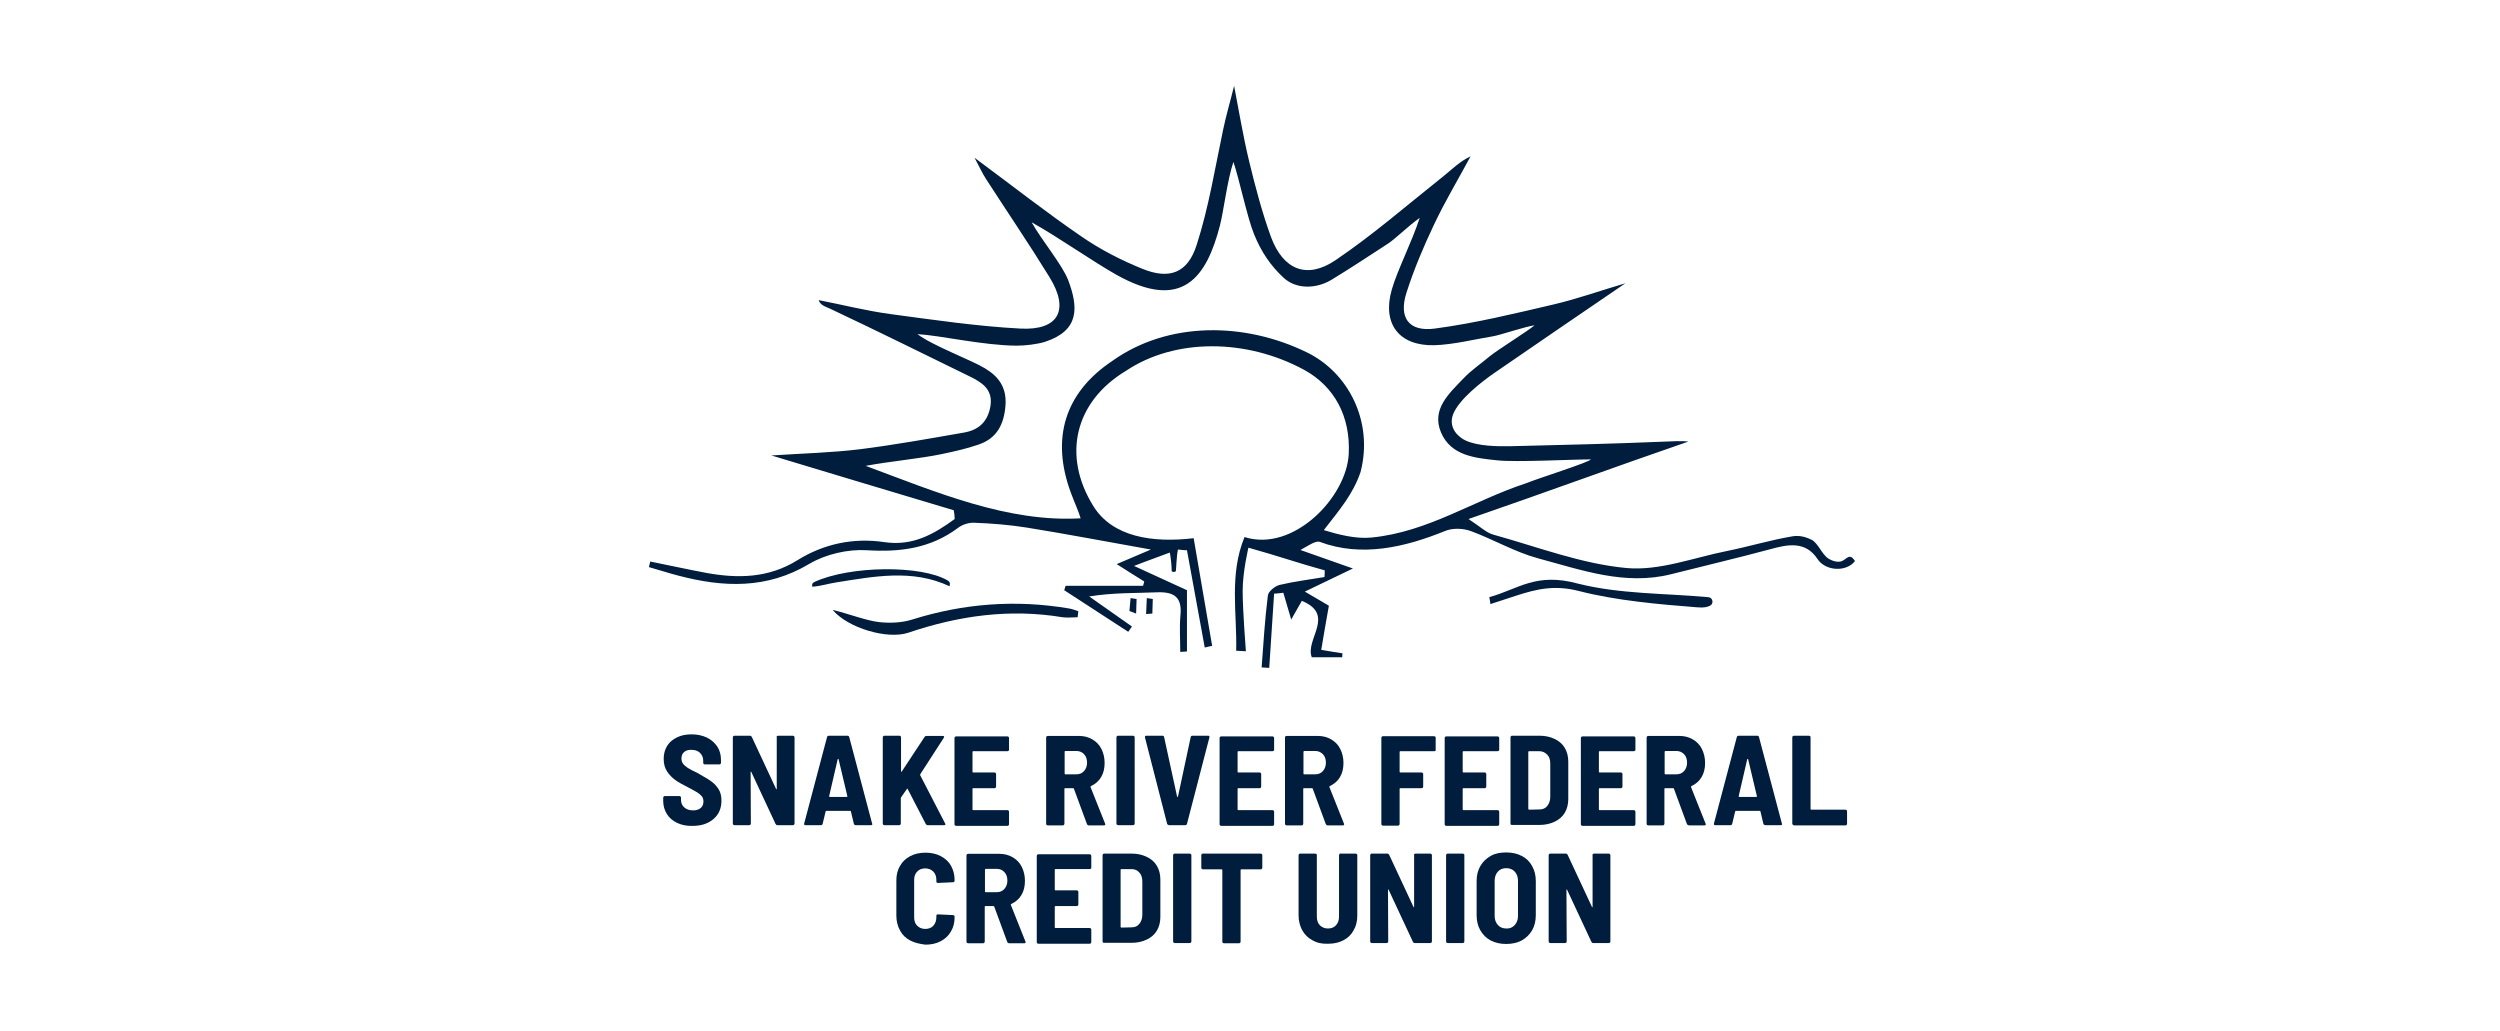 <svg width="131" height="54" viewBox="0 0 131 54" fill="none" xmlns="http://www.w3.org/2000/svg">
<path d="M59.242 31.34L59.182 32.018L59.533 32.151L59.557 31.388L59.242 31.34Z" fill="#001D3D"/>
<path d="M60.093 31.34L60.056 32.175L60.383 32.151L60.407 31.388L60.093 31.34Z" fill="#001D3D"/>
<path d="M49.976 26.737C46.863 25.804 43.739 24.872 40.42 23.866C42.079 23.757 43.581 23.721 45.071 23.539C46.888 23.309 48.704 22.982 50.509 22.667C51.284 22.534 51.769 22.098 51.902 21.262C52.035 20.378 51.417 20.027 50.836 19.736C48.305 18.501 46.04 17.375 43.496 16.175C43.375 16.115 42.963 16.006 42.903 15.727C44.15 15.97 45.386 16.285 46.633 16.454C48.898 16.757 51.175 17.096 53.464 17.217C55.475 17.326 56.056 16.236 54.99 14.516C53.924 12.784 52.786 11.113 51.684 9.405C51.49 9.114 51.345 8.787 51.066 8.267C53.077 9.756 54.833 11.137 56.674 12.397C57.655 13.075 58.745 13.632 59.847 14.08C61.264 14.662 62.233 14.322 62.705 12.833C63.335 10.883 63.662 8.836 64.086 6.825C64.243 6.062 64.461 5.336 64.667 4.5C64.922 5.82 65.139 7.14 65.454 8.448C65.781 9.793 66.133 11.137 66.605 12.433C67.247 14.141 68.482 14.649 69.984 13.632C71.97 12.288 73.787 10.701 75.664 9.211C76.1 8.86 76.488 8.46 77.057 8.194C76.415 9.393 75.713 10.556 75.132 11.791C74.587 12.942 74.09 14.117 73.702 15.328C73.278 16.636 73.811 17.399 75.18 17.217C77.287 16.938 79.371 16.43 81.442 15.945C82.629 15.667 83.779 15.255 85.172 14.843C82.737 16.503 80.521 18.016 78.305 19.542C77.675 19.979 76.439 20.923 76.137 21.723C75.87 22.461 76.476 22.934 76.791 23.079C77.433 23.382 78.474 23.394 79.128 23.382C82.023 23.309 84.348 23.261 87.243 23.14C87.509 23.128 88.163 23.091 88.466 23.14C84.736 24.423 81.018 25.792 76.948 27.197C77.602 27.621 77.869 27.911 78.268 28.02C80.582 28.662 82.871 29.547 85.232 29.765C86.952 29.922 88.745 29.22 90.513 28.868C91.652 28.638 92.766 28.299 93.916 28.105C94.268 28.045 94.582 28.117 94.934 28.287C95.273 28.469 95.467 29.05 95.806 29.268C95.903 29.328 96.169 29.474 96.436 29.425C96.738 29.377 96.896 28.905 97.199 29.401C96.738 29.995 95.648 29.922 95.237 29.292C94.607 28.335 93.674 28.529 92.79 28.771C90.985 29.256 89.375 29.631 87.558 30.091C85.136 30.697 82.859 29.861 80.594 29.256C79.383 28.929 78.256 28.263 77.069 27.827C76.67 27.681 76.113 27.657 75.713 27.827C73.654 28.662 71.365 29.22 69.161 28.396C68.942 28.311 68.543 28.602 68.143 28.82C68.967 29.11 69.79 29.401 70.892 29.789C69.924 30.249 69.209 30.6 68.373 31L69.633 31.739C69.5 32.49 69.367 33.24 69.233 34.052C69.657 34.125 70.008 34.185 70.347 34.234C70.335 34.355 70.335 34.306 70.335 34.44H68.737C68.373 33.495 70.008 32.223 68.216 31.484C68.01 31.848 67.84 32.138 67.659 32.465C67.501 31.945 67.38 31.509 67.247 31.061C66.968 31.097 67.041 31.085 66.763 31.109C66.678 32.405 66.593 33.701 66.508 34.997C66.375 34.984 66.242 34.984 66.109 34.972C66.205 33.713 66.278 32.453 66.436 31.206C66.46 30.988 66.811 30.709 67.053 30.649C67.828 30.467 68.615 30.37 69.403 30.237C69.415 30.043 69.415 30.079 69.415 29.886C68.119 29.534 66.944 29.123 65.418 28.699C65.418 28.699 65.115 29.946 65.115 30.964C65.115 31.981 65.285 34.125 65.285 34.125C65.115 34.112 64.946 34.112 64.776 34.1C64.825 32.126 64.401 30.116 65.212 28.142C67.768 28.953 70.566 26.058 70.674 23.781C70.771 21.819 69.924 20.245 68.325 19.373C65.297 17.738 61.567 17.714 58.999 19.433C56.322 21.044 55.644 23.866 57.291 26.519C58.297 28.142 60.392 28.456 62.548 28.202C62.875 30.079 63.19 31.957 63.517 33.846C63.383 33.87 63.25 33.895 63.129 33.931C62.814 32.235 62.511 30.527 62.197 28.832C61.99 28.832 61.93 28.808 61.724 28.796C61.651 29.123 61.627 29.91 61.615 29.922C61.567 30.007 61.397 29.958 61.397 29.934C61.397 29.631 61.349 29.232 61.3 28.953C60.828 29.135 60.162 29.365 59.423 29.655C60.452 30.128 61.276 30.503 62.197 30.927V34.137C62.075 34.149 61.966 34.149 61.845 34.161C61.845 33.519 61.797 32.865 61.857 32.223C61.942 31.327 61.555 31.012 60.682 31.036C59.52 31.085 58.357 31.048 57.073 31.254C57.824 31.775 58.563 32.308 59.314 32.829L59.12 33.107C58.006 32.381 56.88 31.654 55.765 30.927C55.802 30.806 55.802 30.818 55.838 30.697H59.895C59.932 30.576 59.932 30.588 59.956 30.467C59.508 30.188 59.06 29.91 58.515 29.559C59.12 29.304 59.605 29.098 60.307 28.796C57.994 28.384 55.898 27.984 53.803 27.645C52.895 27.5 51.962 27.427 51.042 27.391C50.763 27.379 50.424 27.488 50.206 27.657C48.765 28.735 47.178 28.941 45.422 28.832C44.429 28.771 43.266 29.038 42.406 29.547C40.178 30.879 37.901 30.782 35.551 30.164C35.031 30.031 34.522 29.861 34.001 29.716L34.074 29.425C35.055 29.619 36.024 29.837 37.005 30.019C38.664 30.322 40.275 30.297 41.789 29.353C43.169 28.493 44.732 28.166 46.343 28.408C47.82 28.626 48.934 27.996 50.025 27.197C50.012 26.955 50.012 26.93 49.976 26.737ZM56.625 27.16C56.553 26.882 56.262 26.228 56.117 25.828C55.063 22.994 55.777 20.584 58.285 18.913C61.203 16.829 65.212 16.866 68.482 18.465C70.65 19.518 71.983 22.086 71.292 24.738C70.892 25.901 70.214 26.688 69.367 27.778C70.154 28.02 71.062 28.25 71.874 28.166C74.841 27.875 77.227 26.216 79.976 25.32C80.485 25.102 83.367 24.193 83.355 24.072C82.362 24.072 79.431 24.23 78.45 24.121C77.312 24 76.028 23.89 75.507 22.655C74.998 21.444 75.931 20.62 76.682 19.833C77.094 19.397 77.602 19.058 78.062 18.67C78.474 18.331 80 17.387 80.412 17.047C79.976 17.096 78.571 17.568 78.256 17.617C77.227 17.786 76.197 18.053 75.168 18.089C73.303 18.137 72.418 16.963 72.927 15.182C73.218 14.165 73.969 12.712 74.393 11.416C73.811 11.827 73.085 12.542 72.721 12.772C71.752 13.402 70.784 14.044 69.79 14.649C68.979 15.146 67.925 15.17 67.259 14.553C66.581 13.923 66.084 13.196 65.709 12.263C65.358 11.403 64.934 9.369 64.631 8.485C64.328 9.357 64.11 11.101 63.928 11.803C63.226 14.528 61.966 16.333 58.515 14.407C57.267 13.705 55.462 12.433 54.057 11.646C54.566 12.566 55.656 13.862 55.971 14.674C56.516 16.115 56.565 17.314 54.772 17.907C54.36 18.041 53.706 18.113 53.27 18.113C51.502 18.101 49.31 17.58 48.075 17.508C48.837 18.101 50.921 18.876 51.611 19.3C52.338 19.736 52.749 20.305 52.689 21.226C52.616 22.231 52.241 22.97 51.272 23.297C50.642 23.515 49.988 23.66 49.346 23.794C48.268 24.024 46.573 24.181 45.361 24.411C49.104 25.804 52.798 27.379 56.625 27.16Z" fill="#001D3D"/>
<path d="M56.468 32.344C56.201 32.344 55.935 32.381 55.68 32.344C52.907 31.884 50.23 32.26 47.59 33.156C46.5 33.519 44.429 32.913 43.629 31.957C44.477 32.163 45.398 32.526 46.076 32.599C46.645 32.659 47.263 32.635 47.796 32.465C50.497 31.617 53.234 31.412 56.019 31.884C56.189 31.908 56.346 31.981 56.504 32.029C56.492 32.114 56.48 32.235 56.468 32.344Z" fill="#001D3D"/>
<path d="M49.758 30.721C47.808 29.8 45.773 30.212 43.835 30.515C43.375 30.588 43.024 30.709 42.563 30.745C42.563 30.672 42.515 30.576 42.685 30.491C44.562 29.631 48.292 29.607 49.661 30.418C49.818 30.527 49.77 30.6 49.758 30.721Z" fill="#001D3D"/>
<path d="M35.479 43.118C35.249 43.009 35.067 42.852 34.946 42.658C34.825 42.464 34.752 42.234 34.752 41.968V41.798C34.752 41.774 34.765 41.762 34.777 41.737C34.789 41.725 34.813 41.713 34.837 41.713H35.6C35.624 41.713 35.637 41.725 35.661 41.737C35.673 41.75 35.685 41.774 35.685 41.798V41.919C35.685 42.077 35.746 42.21 35.855 42.307C35.976 42.416 36.121 42.464 36.327 42.464C36.496 42.464 36.63 42.416 36.727 42.331C36.824 42.246 36.86 42.125 36.86 41.992C36.86 41.895 36.836 41.798 36.775 41.725C36.715 41.653 36.63 41.58 36.533 41.52C36.424 41.459 36.266 41.362 36.048 41.253C35.782 41.12 35.564 40.999 35.394 40.878C35.225 40.757 35.079 40.611 34.958 40.429C34.837 40.248 34.777 40.03 34.777 39.763C34.777 39.509 34.837 39.279 34.958 39.085C35.079 38.891 35.249 38.746 35.479 38.637C35.697 38.528 35.952 38.48 36.242 38.48C36.545 38.48 36.811 38.54 37.041 38.649C37.272 38.758 37.453 38.928 37.587 39.121C37.72 39.327 37.78 39.557 37.78 39.836V39.969C37.78 39.993 37.768 40.006 37.756 40.03C37.744 40.042 37.72 40.054 37.696 40.054H36.932C36.908 40.054 36.896 40.042 36.872 40.03C36.86 40.018 36.848 39.993 36.848 39.969V39.848C36.848 39.691 36.787 39.557 36.678 39.448C36.569 39.339 36.412 39.291 36.218 39.291C36.06 39.291 35.927 39.327 35.843 39.412C35.746 39.497 35.709 39.606 35.709 39.751C35.709 39.848 35.733 39.945 35.794 40.018C35.843 40.09 35.927 40.163 36.036 40.236C36.145 40.308 36.315 40.393 36.545 40.502L36.69 40.587C36.945 40.732 37.151 40.853 37.296 40.962C37.441 41.071 37.562 41.205 37.659 41.362C37.756 41.52 37.804 41.713 37.804 41.943C37.804 42.355 37.671 42.67 37.393 42.912C37.114 43.154 36.751 43.276 36.303 43.276C35.976 43.288 35.709 43.227 35.479 43.118Z" fill="#001D3D"/>
<path d="M40.713 38.576C40.725 38.564 40.749 38.552 40.774 38.552H41.549C41.573 38.552 41.585 38.564 41.609 38.576C41.621 38.588 41.634 38.612 41.634 38.636V43.154C41.634 43.178 41.621 43.19 41.609 43.215C41.597 43.227 41.573 43.239 41.549 43.239H40.737C40.689 43.239 40.665 43.215 40.641 43.178L39.369 40.453C39.357 40.441 39.357 40.429 39.345 40.429C39.333 40.429 39.333 40.441 39.333 40.453L39.345 43.154C39.345 43.178 39.333 43.19 39.32 43.215C39.308 43.227 39.284 43.239 39.26 43.239H38.485C38.461 43.239 38.448 43.227 38.424 43.215C38.412 43.203 38.4 43.178 38.4 43.154V38.636C38.4 38.612 38.412 38.6 38.424 38.576C38.436 38.564 38.461 38.552 38.485 38.552H39.296C39.345 38.552 39.369 38.576 39.393 38.612L40.665 41.337C40.677 41.349 40.677 41.362 40.689 41.362C40.701 41.362 40.701 41.349 40.701 41.337V38.636C40.689 38.612 40.689 38.588 40.713 38.576Z" fill="#001D3D"/>
<path d="M44.742 43.166L44.585 42.512C44.585 42.5 44.573 42.488 44.548 42.488H43.301C43.289 42.488 43.277 42.5 43.265 42.512L43.107 43.166C43.095 43.215 43.059 43.239 43.022 43.239H42.211C42.15 43.239 42.126 43.215 42.138 43.154L43.337 38.624C43.349 38.576 43.386 38.552 43.434 38.552H44.403C44.452 38.552 44.488 38.576 44.5 38.624L45.699 43.154L45.711 43.178C45.711 43.215 45.687 43.239 45.639 43.239H44.827C44.791 43.227 44.754 43.215 44.742 43.166ZM43.459 41.749C43.471 41.761 43.471 41.761 43.483 41.761H44.367C44.379 41.761 44.379 41.761 44.391 41.749C44.403 41.737 44.403 41.737 44.403 41.725L43.943 39.787C43.943 39.775 43.931 39.763 43.919 39.763C43.907 39.763 43.907 39.775 43.894 39.787L43.446 41.725C43.446 41.725 43.446 41.737 43.459 41.749Z" fill="#001D3D"/>
<path d="M46.282 43.215C46.269 43.203 46.257 43.178 46.257 43.154V38.636C46.257 38.612 46.269 38.6 46.282 38.576C46.294 38.564 46.318 38.552 46.342 38.552H47.129C47.154 38.552 47.166 38.564 47.19 38.576C47.202 38.588 47.214 38.612 47.214 38.636V40.417C47.214 40.429 47.214 40.441 47.226 40.441C47.238 40.441 47.251 40.441 47.251 40.429L48.45 38.612C48.474 38.576 48.498 38.564 48.546 38.564H49.406C49.443 38.564 49.455 38.576 49.467 38.588C49.479 38.6 49.479 38.624 49.455 38.661L48.219 40.574C48.219 40.587 48.219 40.599 48.219 40.623L49.527 43.154C49.539 43.166 49.539 43.19 49.539 43.19C49.539 43.227 49.515 43.239 49.467 43.239H48.607C48.571 43.239 48.534 43.215 48.51 43.178L47.565 41.349C47.565 41.337 47.553 41.325 47.541 41.325C47.529 41.325 47.529 41.337 47.517 41.349L47.214 41.785C47.202 41.798 47.202 41.822 47.202 41.822V43.154C47.202 43.178 47.19 43.19 47.178 43.215C47.166 43.227 47.142 43.239 47.117 43.239H46.33C46.306 43.227 46.294 43.227 46.282 43.215Z" fill="#001D3D"/>
<path d="M52.849 39.339C52.837 39.351 52.812 39.363 52.788 39.363H50.996C50.971 39.363 50.959 39.375 50.959 39.399V40.441C50.959 40.465 50.971 40.477 50.996 40.477H52.11C52.134 40.477 52.146 40.489 52.17 40.502C52.183 40.514 52.195 40.538 52.195 40.562V41.216C52.195 41.24 52.183 41.252 52.17 41.277C52.158 41.289 52.134 41.301 52.11 41.301H50.996C50.971 41.301 50.959 41.313 50.959 41.337V42.415C50.959 42.439 50.971 42.451 50.996 42.451H52.788C52.812 42.451 52.825 42.464 52.849 42.476C52.861 42.488 52.873 42.512 52.873 42.536V43.19C52.873 43.214 52.861 43.227 52.849 43.251C52.837 43.263 52.812 43.275 52.788 43.275H50.099C50.075 43.275 50.063 43.263 50.039 43.251C50.027 43.239 50.015 43.214 50.015 43.19V38.673C50.015 38.648 50.027 38.636 50.039 38.612C50.051 38.6 50.075 38.588 50.099 38.588H52.788C52.812 38.588 52.825 38.6 52.849 38.612C52.861 38.624 52.873 38.648 52.873 38.673V39.327C52.873 39.302 52.861 39.327 52.849 39.339Z" fill="#001D3D"/>
<path d="M56.95 43.166L56.271 41.325C56.259 41.313 56.247 41.301 56.235 41.301H55.811C55.787 41.301 55.775 41.313 55.775 41.337V43.166C55.775 43.19 55.763 43.202 55.75 43.226C55.738 43.239 55.714 43.251 55.69 43.251H54.903C54.878 43.251 54.866 43.239 54.842 43.226C54.83 43.214 54.818 43.19 54.818 43.166V38.648C54.818 38.624 54.83 38.612 54.842 38.588C54.854 38.576 54.878 38.563 54.903 38.563H56.538C56.804 38.563 57.034 38.624 57.24 38.745C57.446 38.866 57.604 39.024 57.713 39.242C57.822 39.46 57.882 39.702 57.882 39.98C57.882 40.271 57.822 40.514 57.7 40.719C57.579 40.925 57.398 41.083 57.167 41.192C57.143 41.204 57.143 41.216 57.143 41.24L57.906 43.154C57.906 43.166 57.918 43.178 57.918 43.19C57.918 43.226 57.894 43.251 57.846 43.251H57.034C56.986 43.226 56.962 43.214 56.95 43.166ZM55.787 39.399V40.538C55.787 40.562 55.799 40.574 55.823 40.574H56.404C56.574 40.574 56.707 40.514 56.804 40.404C56.901 40.295 56.962 40.15 56.962 39.968C56.962 39.787 56.913 39.629 56.804 39.52C56.707 39.411 56.562 39.351 56.404 39.351H55.823C55.787 39.363 55.787 39.375 55.787 39.399Z" fill="#001D3D"/>
<path d="M58.525 43.215C58.513 43.203 58.501 43.178 58.501 43.154V38.636C58.501 38.612 58.513 38.6 58.525 38.576C58.537 38.564 58.561 38.552 58.585 38.552H59.373C59.397 38.552 59.409 38.564 59.433 38.576C59.445 38.588 59.457 38.612 59.457 38.636V43.154C59.457 43.178 59.445 43.19 59.433 43.215C59.421 43.227 59.397 43.239 59.373 43.239H58.585C58.561 43.227 58.537 43.227 58.525 43.215Z" fill="#001D3D"/>
<path d="M61.157 43.166L59.995 38.636V38.612C59.995 38.576 60.019 38.552 60.067 38.552H60.915C60.964 38.552 60.988 38.576 61 38.624L61.678 41.737C61.678 41.749 61.69 41.761 61.702 41.761C61.715 41.761 61.715 41.749 61.727 41.737L62.393 38.624C62.405 38.576 62.429 38.552 62.477 38.552H63.301C63.362 38.552 63.386 38.576 63.374 38.636L62.199 43.166C62.187 43.215 62.15 43.239 62.102 43.239H61.254C61.206 43.227 61.181 43.215 61.157 43.166Z" fill="#001D3D"/>
<path d="M66.74 39.339C66.728 39.351 66.704 39.363 66.679 39.363H64.887C64.863 39.363 64.85 39.375 64.85 39.399V40.441C64.85 40.465 64.863 40.477 64.887 40.477H66.001C66.025 40.477 66.037 40.489 66.062 40.502C66.074 40.514 66.086 40.538 66.086 40.562V41.216C66.086 41.24 66.074 41.252 66.062 41.277C66.049 41.301 66.025 41.301 66.001 41.301H64.887C64.863 41.301 64.85 41.313 64.85 41.337V42.415C64.85 42.439 64.863 42.451 64.887 42.451H66.679C66.704 42.451 66.716 42.464 66.74 42.476C66.752 42.488 66.764 42.512 66.764 42.536V43.19C66.764 43.214 66.752 43.227 66.74 43.251C66.728 43.263 66.704 43.275 66.679 43.275H63.991C63.966 43.275 63.954 43.263 63.93 43.251C63.918 43.239 63.906 43.214 63.906 43.19V38.673C63.906 38.648 63.918 38.636 63.93 38.612C63.942 38.6 63.966 38.588 63.991 38.588H66.679C66.704 38.588 66.716 38.6 66.74 38.612C66.752 38.624 66.764 38.648 66.764 38.673V39.327C66.764 39.302 66.752 39.327 66.74 39.339Z" fill="#001D3D"/>
<path d="M69.465 43.166L68.787 41.325C68.775 41.313 68.763 41.301 68.751 41.301H68.327C68.302 41.301 68.29 41.313 68.29 41.337V43.166C68.29 43.19 68.278 43.202 68.266 43.226C68.254 43.239 68.23 43.251 68.206 43.251H67.418C67.394 43.251 67.382 43.239 67.358 43.226C67.346 43.214 67.334 43.19 67.334 43.166V38.648C67.334 38.624 67.346 38.612 67.358 38.588C67.37 38.563 67.394 38.563 67.418 38.563H69.053C69.32 38.563 69.55 38.624 69.756 38.745C69.962 38.866 70.119 39.024 70.228 39.242C70.337 39.46 70.398 39.702 70.398 39.98C70.398 40.271 70.337 40.514 70.216 40.719C70.095 40.925 69.913 41.083 69.683 41.192C69.659 41.204 69.659 41.216 69.659 41.24L70.422 43.154C70.422 43.166 70.434 43.178 70.434 43.19C70.434 43.226 70.41 43.251 70.361 43.251H69.55C69.513 43.226 69.477 43.214 69.465 43.166ZM68.302 39.399V40.538C68.302 40.562 68.314 40.574 68.339 40.574H68.92C69.09 40.574 69.223 40.514 69.32 40.404C69.417 40.295 69.477 40.15 69.477 39.968C69.477 39.787 69.429 39.629 69.32 39.52C69.211 39.411 69.078 39.351 68.92 39.351H68.339C68.314 39.363 68.302 39.375 68.302 39.399Z" fill="#001D3D"/>
<path d="M75.217 39.34C75.205 39.352 75.181 39.364 75.156 39.364H73.376C73.352 39.364 73.34 39.376 73.34 39.4V40.442C73.34 40.466 73.352 40.478 73.376 40.478H74.49C74.514 40.478 74.527 40.49 74.551 40.502C74.563 40.514 74.575 40.539 74.575 40.563V41.217C74.575 41.241 74.563 41.253 74.551 41.278C74.539 41.29 74.514 41.302 74.49 41.302H73.376C73.352 41.302 73.34 41.314 73.34 41.338V43.179C73.34 43.203 73.328 43.215 73.316 43.239C73.303 43.252 73.279 43.264 73.255 43.264H72.468C72.443 43.264 72.431 43.252 72.407 43.239C72.395 43.227 72.383 43.203 72.383 43.179V38.661C72.383 38.637 72.395 38.625 72.407 38.601C72.419 38.589 72.443 38.577 72.468 38.577H75.144C75.168 38.577 75.181 38.589 75.205 38.601C75.229 38.613 75.229 38.637 75.229 38.661V39.316C75.241 39.303 75.229 39.328 75.217 39.34Z" fill="#001D3D"/>
<path d="M78.535 39.339C78.523 39.351 78.498 39.363 78.474 39.363H76.682C76.657 39.363 76.645 39.375 76.645 39.399V40.441C76.645 40.465 76.657 40.477 76.682 40.477H77.796C77.82 40.477 77.832 40.489 77.857 40.502C77.869 40.514 77.881 40.538 77.881 40.562V41.216C77.881 41.24 77.869 41.252 77.857 41.277C77.844 41.289 77.82 41.301 77.796 41.301H76.682C76.657 41.301 76.645 41.313 76.645 41.337V42.415C76.645 42.439 76.657 42.451 76.682 42.451H78.474C78.498 42.451 78.51 42.464 78.535 42.476C78.547 42.488 78.559 42.512 78.559 42.536V43.19C78.559 43.214 78.547 43.227 78.535 43.251C78.523 43.263 78.498 43.275 78.474 43.275H75.785C75.761 43.275 75.749 43.263 75.725 43.251C75.713 43.239 75.701 43.214 75.701 43.19V38.673C75.701 38.648 75.713 38.636 75.725 38.612C75.737 38.6 75.761 38.588 75.785 38.588H78.474C78.498 38.588 78.51 38.6 78.535 38.612C78.547 38.624 78.559 38.648 78.559 38.673V39.327C78.559 39.302 78.547 39.327 78.535 39.339Z" fill="#001D3D"/>
<path d="M79.175 43.215C79.162 43.203 79.15 43.178 79.15 43.154V38.636C79.15 38.612 79.162 38.6 79.175 38.576C79.187 38.564 79.211 38.552 79.235 38.552H80.676C80.979 38.552 81.234 38.612 81.464 38.721C81.694 38.83 81.876 38.988 81.997 39.194C82.118 39.4 82.178 39.642 82.178 39.908V41.87C82.178 42.137 82.118 42.379 81.997 42.585C81.876 42.791 81.694 42.948 81.464 43.057C81.234 43.166 80.967 43.227 80.676 43.227H79.235C79.211 43.227 79.199 43.227 79.175 43.215ZM80.131 42.427L80.676 42.415C80.846 42.415 80.979 42.355 81.076 42.234C81.173 42.112 81.234 41.955 81.234 41.761V40.017C81.234 39.811 81.185 39.654 81.076 39.545C80.967 39.436 80.834 39.363 80.664 39.363H80.119C80.095 39.363 80.083 39.375 80.083 39.4V42.391C80.095 42.415 80.107 42.427 80.131 42.427Z" fill="#001D3D"/>
<path d="M85.671 39.339C85.659 39.351 85.635 39.363 85.611 39.363H83.818C83.794 39.363 83.782 39.375 83.782 39.399V40.441C83.782 40.465 83.794 40.477 83.818 40.477H84.933C84.957 40.477 84.969 40.489 84.993 40.502C85.005 40.514 85.017 40.538 85.017 40.562V41.216C85.017 41.24 85.005 41.252 84.993 41.277C84.981 41.289 84.957 41.301 84.933 41.301H83.818C83.794 41.301 83.782 41.313 83.782 41.337V42.415C83.782 42.439 83.794 42.451 83.818 42.451H85.611C85.635 42.451 85.647 42.464 85.671 42.476C85.684 42.488 85.696 42.512 85.696 42.536V43.19C85.696 43.214 85.684 43.227 85.671 43.251C85.659 43.263 85.635 43.275 85.611 43.275H82.922C82.898 43.275 82.886 43.263 82.862 43.251C82.85 43.239 82.837 43.214 82.837 43.19V38.673C82.837 38.648 82.85 38.636 82.862 38.612C82.874 38.6 82.898 38.588 82.922 38.588H85.611C85.635 38.588 85.647 38.6 85.671 38.612C85.684 38.624 85.696 38.648 85.696 38.673V39.327C85.696 39.302 85.684 39.327 85.671 39.339Z" fill="#001D3D"/>
<path d="M88.39 43.166L87.712 41.325C87.7 41.313 87.688 41.301 87.676 41.301H87.252C87.227 41.301 87.215 41.313 87.215 41.337V43.166C87.215 43.19 87.203 43.202 87.191 43.226C87.179 43.239 87.155 43.251 87.13 43.251H86.368C86.343 43.251 86.331 43.239 86.307 43.226C86.295 43.214 86.283 43.19 86.283 43.166V38.648C86.283 38.624 86.295 38.612 86.307 38.588C86.319 38.576 86.343 38.563 86.368 38.563H88.002C88.269 38.563 88.499 38.624 88.705 38.745C88.911 38.866 89.068 39.024 89.177 39.242C89.286 39.46 89.347 39.702 89.347 39.98C89.347 40.271 89.286 40.514 89.165 40.719C89.044 40.925 88.862 41.083 88.632 41.192C88.608 41.204 88.608 41.216 88.608 41.24L89.371 43.154C89.371 43.166 89.383 43.178 89.383 43.19C89.383 43.226 89.359 43.251 89.311 43.251H88.499C88.439 43.226 88.402 43.214 88.39 43.166ZM87.227 39.399V40.538C87.227 40.562 87.24 40.574 87.264 40.574H87.845C88.015 40.574 88.148 40.514 88.245 40.404C88.342 40.295 88.402 40.15 88.402 39.968C88.402 39.787 88.354 39.629 88.245 39.52C88.136 39.411 88.002 39.351 87.845 39.351H87.264C87.24 39.363 87.227 39.375 87.227 39.399Z" fill="#001D3D"/>
<path d="M92.402 43.166L92.245 42.512C92.245 42.5 92.233 42.488 92.208 42.488H90.961C90.949 42.488 90.936 42.5 90.924 42.512L90.767 43.166C90.755 43.215 90.719 43.239 90.682 43.239H89.883C89.822 43.239 89.798 43.215 89.81 43.154L91.009 38.624C91.021 38.576 91.058 38.552 91.106 38.552H92.075C92.124 38.552 92.16 38.576 92.172 38.624L93.371 43.154L93.383 43.178C93.383 43.215 93.359 43.239 93.31 43.239H92.499C92.45 43.227 92.414 43.215 92.402 43.166ZM91.118 41.749C91.13 41.761 91.13 41.761 91.142 41.761H92.027C92.039 41.761 92.039 41.761 92.051 41.749C92.063 41.737 92.063 41.737 92.063 41.725L91.603 39.787C91.603 39.775 91.591 39.763 91.578 39.763C91.566 39.763 91.566 39.775 91.554 39.787L91.106 41.725C91.106 41.725 91.106 41.737 91.118 41.749Z" fill="#001D3D"/>
<path d="M93.94 43.215C93.928 43.203 93.916 43.178 93.916 43.154V38.636C93.916 38.612 93.928 38.6 93.94 38.576C93.952 38.564 93.977 38.552 94.001 38.552H94.788C94.812 38.552 94.824 38.564 94.849 38.576C94.873 38.588 94.873 38.612 94.873 38.636V42.391C94.873 42.415 94.885 42.427 94.909 42.427H96.702C96.726 42.427 96.738 42.44 96.762 42.452C96.774 42.464 96.786 42.488 96.786 42.512V43.166C96.786 43.19 96.774 43.203 96.762 43.227C96.75 43.239 96.726 43.251 96.702 43.251H94.001C93.977 43.227 93.952 43.227 93.94 43.215Z" fill="#001D3D"/>
<path d="M47.696 49.282C47.466 49.161 47.284 48.991 47.163 48.761C47.042 48.543 46.969 48.277 46.969 47.986V46.133C46.969 45.842 47.03 45.588 47.163 45.37C47.284 45.152 47.466 44.983 47.696 44.861C47.926 44.74 48.193 44.68 48.495 44.68C48.798 44.68 49.065 44.74 49.295 44.861C49.525 44.983 49.706 45.14 49.828 45.358C49.949 45.576 50.021 45.818 50.021 46.109V46.145C50.021 46.169 50.009 46.181 49.997 46.206C49.985 46.218 49.961 46.23 49.937 46.23L49.149 46.266C49.101 46.266 49.065 46.242 49.065 46.194V46.109C49.065 45.927 49.016 45.782 48.907 45.673C48.798 45.564 48.653 45.503 48.483 45.503C48.301 45.503 48.156 45.564 48.059 45.673C47.95 45.782 47.902 45.927 47.902 46.109V48.071C47.902 48.253 47.95 48.398 48.059 48.507C48.168 48.616 48.314 48.676 48.483 48.676C48.665 48.676 48.81 48.616 48.907 48.507C49.004 48.398 49.065 48.253 49.065 48.071V47.986C49.065 47.938 49.089 47.913 49.149 47.913L49.937 47.95C49.961 47.95 49.973 47.962 49.997 47.974C50.009 47.986 50.021 48.01 50.021 48.035V48.059C50.021 48.349 49.961 48.592 49.828 48.81C49.706 49.028 49.525 49.197 49.295 49.318C49.065 49.44 48.798 49.5 48.495 49.5C48.193 49.464 47.926 49.403 47.696 49.282Z" fill="#001D3D"/>
<path d="M52.775 49.343L52.096 47.502C52.084 47.489 52.072 47.477 52.06 47.477H51.636C51.612 47.477 51.6 47.489 51.6 47.514V49.343C51.6 49.367 51.588 49.379 51.576 49.403C51.563 49.415 51.539 49.427 51.515 49.427H50.728C50.704 49.427 50.691 49.415 50.667 49.403C50.655 49.391 50.643 49.367 50.643 49.343V44.825C50.643 44.801 50.655 44.789 50.667 44.764C50.679 44.752 50.704 44.74 50.728 44.74H52.363C52.629 44.74 52.859 44.801 53.065 44.922C53.271 45.043 53.429 45.2 53.538 45.419C53.647 45.636 53.707 45.879 53.707 46.157C53.707 46.448 53.647 46.69 53.526 46.896C53.404 47.102 53.223 47.259 52.993 47.368C52.968 47.38 52.968 47.393 52.968 47.417L53.731 49.331C53.731 49.343 53.744 49.355 53.744 49.367C53.744 49.403 53.719 49.427 53.671 49.427H52.859C52.811 49.403 52.787 49.391 52.775 49.343ZM51.612 45.576V46.714C51.612 46.739 51.624 46.751 51.648 46.751H52.23C52.399 46.751 52.532 46.69 52.629 46.581C52.726 46.472 52.787 46.327 52.787 46.145C52.787 45.964 52.738 45.806 52.629 45.697C52.532 45.588 52.387 45.528 52.23 45.528H51.648C51.624 45.54 51.612 45.552 51.612 45.576Z" fill="#001D3D"/>
<path d="M57.16 45.516C57.148 45.528 57.123 45.54 57.099 45.54H55.307C55.282 45.54 55.27 45.552 55.27 45.576V46.618C55.27 46.642 55.282 46.654 55.307 46.654H56.421C56.445 46.654 56.457 46.666 56.482 46.678C56.494 46.69 56.506 46.715 56.506 46.739V47.393C56.506 47.417 56.494 47.429 56.482 47.453C56.469 47.465 56.445 47.478 56.421 47.478H55.307C55.282 47.478 55.27 47.49 55.27 47.514V48.592C55.27 48.616 55.282 48.628 55.307 48.628H57.099C57.123 48.628 57.136 48.64 57.16 48.653C57.172 48.665 57.184 48.689 57.184 48.713V49.367C57.184 49.391 57.172 49.403 57.16 49.428C57.148 49.44 57.123 49.452 57.099 49.452H54.41C54.386 49.452 54.374 49.44 54.35 49.428C54.338 49.416 54.326 49.391 54.326 49.367V44.849C54.326 44.825 54.338 44.813 54.35 44.789C54.362 44.777 54.386 44.765 54.41 44.765H57.099C57.123 44.765 57.136 44.777 57.16 44.789C57.172 44.801 57.184 44.825 57.184 44.849V45.504C57.184 45.479 57.172 45.504 57.16 45.516Z" fill="#001D3D"/>
<path d="M57.8 49.392C57.788 49.38 57.775 49.356 57.775 49.331V44.814C57.775 44.79 57.788 44.777 57.8 44.753C57.812 44.741 57.836 44.729 57.86 44.729H59.301C59.604 44.729 59.858 44.79 60.089 44.899C60.319 45.008 60.501 45.165 60.622 45.371C60.743 45.577 60.803 45.819 60.803 46.085V48.047C60.803 48.314 60.743 48.556 60.622 48.762C60.501 48.968 60.319 49.126 60.089 49.234C59.858 49.343 59.592 49.404 59.301 49.404H57.86C57.836 49.404 57.824 49.404 57.8 49.392ZM58.756 48.605L59.301 48.593C59.471 48.593 59.604 48.532 59.701 48.411C59.798 48.29 59.858 48.132 59.858 47.938V46.194C59.858 45.989 59.81 45.831 59.701 45.722C59.604 45.601 59.459 45.541 59.289 45.541H58.756C58.732 45.541 58.72 45.553 58.72 45.577V48.568C58.72 48.593 58.732 48.605 58.756 48.605Z" fill="#001D3D"/>
<path d="M61.495 49.392C61.483 49.38 61.471 49.356 61.471 49.331V44.814C61.471 44.79 61.483 44.777 61.495 44.753C61.508 44.741 61.532 44.729 61.556 44.729H62.343C62.367 44.729 62.38 44.741 62.404 44.753C62.416 44.765 62.428 44.79 62.428 44.814V49.331C62.428 49.356 62.416 49.368 62.404 49.392C62.392 49.404 62.367 49.416 62.343 49.416H61.556C61.532 49.404 61.508 49.404 61.495 49.392Z" fill="#001D3D"/>
<path d="M66.121 44.753C66.133 44.765 66.145 44.79 66.145 44.814V45.468C66.145 45.492 66.133 45.504 66.121 45.528C66.109 45.541 66.085 45.553 66.06 45.553H65.043C65.019 45.553 65.007 45.565 65.007 45.589V49.343C65.007 49.368 64.995 49.38 64.983 49.404C64.97 49.416 64.946 49.428 64.922 49.428H64.135C64.11 49.428 64.098 49.416 64.074 49.404C64.062 49.392 64.05 49.368 64.05 49.343V45.589C64.05 45.565 64.038 45.553 64.013 45.553H63.032C63.008 45.553 62.996 45.541 62.972 45.528C62.96 45.516 62.948 45.492 62.948 45.468V44.814C62.948 44.79 62.96 44.777 62.972 44.753C62.984 44.729 63.008 44.729 63.032 44.729H66.036C66.085 44.729 66.097 44.741 66.121 44.753Z" fill="#001D3D"/>
<path d="M68.772 49.271C68.542 49.15 68.36 48.968 68.239 48.75C68.118 48.52 68.045 48.266 68.045 47.975V44.814C68.045 44.79 68.058 44.777 68.07 44.753C68.082 44.741 68.106 44.729 68.13 44.729H68.917C68.942 44.729 68.954 44.741 68.978 44.753C69.002 44.765 69.002 44.79 69.002 44.814V48.023C69.002 48.217 69.051 48.374 69.16 48.483C69.269 48.593 69.414 48.653 69.584 48.653C69.765 48.653 69.911 48.593 70.007 48.483C70.116 48.362 70.165 48.217 70.165 48.023V44.814C70.165 44.79 70.177 44.777 70.189 44.753C70.201 44.729 70.225 44.729 70.25 44.729H71.037C71.061 44.729 71.073 44.741 71.097 44.753C71.11 44.765 71.122 44.79 71.122 44.814V47.975C71.122 48.266 71.061 48.532 70.928 48.75C70.807 48.98 70.625 49.15 70.395 49.271C70.165 49.392 69.898 49.452 69.596 49.452C69.269 49.465 69.002 49.404 68.772 49.271Z" fill="#001D3D"/>
<path d="M74.112 44.753C74.124 44.741 74.148 44.729 74.172 44.729H74.947C74.972 44.729 74.984 44.741 75.008 44.753C75.02 44.765 75.032 44.79 75.032 44.814V49.331C75.032 49.356 75.02 49.368 75.008 49.392C74.996 49.404 74.972 49.416 74.947 49.416H74.136C74.087 49.416 74.063 49.392 74.039 49.356L72.767 46.63C72.755 46.618 72.755 46.606 72.743 46.606C72.731 46.606 72.731 46.618 72.731 46.63L72.743 49.331C72.743 49.356 72.731 49.368 72.719 49.392C72.707 49.404 72.683 49.416 72.658 49.416H71.883C71.859 49.416 71.847 49.404 71.823 49.392C71.811 49.38 71.798 49.356 71.798 49.331V44.814C71.798 44.79 71.811 44.777 71.823 44.753C71.835 44.729 71.859 44.729 71.883 44.729H72.695C72.743 44.729 72.767 44.753 72.791 44.79L74.063 47.515C74.075 47.527 74.075 47.539 74.087 47.539C74.1 47.539 74.1 47.527 74.1 47.515V44.814C74.087 44.79 74.1 44.765 74.112 44.753Z" fill="#001D3D"/>
<path d="M75.8 49.392C75.788 49.38 75.775 49.356 75.775 49.331V44.814C75.775 44.79 75.788 44.777 75.8 44.753C75.812 44.741 75.836 44.729 75.86 44.729H76.647C76.672 44.729 76.684 44.741 76.708 44.753C76.732 44.765 76.732 44.79 76.732 44.814V49.331C76.732 49.356 76.72 49.368 76.708 49.392C76.696 49.404 76.672 49.416 76.647 49.416H75.86C75.824 49.404 75.812 49.404 75.8 49.392Z" fill="#001D3D"/>
<path d="M78.114 49.282C77.884 49.161 77.702 48.98 77.569 48.749C77.436 48.519 77.375 48.253 77.375 47.95V46.17C77.375 45.867 77.436 45.613 77.569 45.383C77.702 45.152 77.884 44.983 78.114 44.85C78.344 44.716 78.623 44.668 78.925 44.668C79.228 44.668 79.507 44.728 79.737 44.85C79.979 44.971 80.161 45.152 80.282 45.383C80.415 45.613 80.476 45.867 80.476 46.17V47.95C80.476 48.253 80.415 48.519 80.282 48.749C80.148 48.98 79.967 49.149 79.737 49.282C79.495 49.404 79.228 49.464 78.925 49.464C78.623 49.464 78.344 49.404 78.114 49.282ZM79.373 48.471C79.482 48.35 79.543 48.192 79.543 47.999V46.158C79.543 45.952 79.482 45.794 79.373 45.673C79.264 45.552 79.107 45.492 78.925 45.492C78.744 45.492 78.598 45.552 78.489 45.673C78.38 45.794 78.32 45.952 78.32 46.158V47.999C78.32 48.192 78.38 48.35 78.489 48.471C78.598 48.592 78.744 48.653 78.925 48.653C79.107 48.665 79.252 48.604 79.373 48.471Z" fill="#001D3D"/>
<path d="M83.463 44.753C83.475 44.741 83.499 44.729 83.524 44.729H84.299C84.323 44.729 84.335 44.741 84.359 44.753C84.372 44.765 84.384 44.79 84.384 44.814V49.331C84.384 49.356 84.372 49.368 84.359 49.392C84.347 49.404 84.323 49.416 84.299 49.416H83.487C83.439 49.416 83.415 49.392 83.391 49.356L82.119 46.63C82.107 46.618 82.107 46.606 82.095 46.606C82.082 46.606 82.082 46.618 82.082 46.63L82.095 49.331C82.095 49.356 82.082 49.368 82.07 49.392C82.058 49.404 82.034 49.416 82.01 49.416H81.235C81.21 49.416 81.198 49.404 81.174 49.392C81.162 49.38 81.15 49.356 81.15 49.331V44.814C81.15 44.79 81.162 44.777 81.174 44.753C81.186 44.741 81.21 44.729 81.235 44.729H82.046C82.095 44.729 82.119 44.753 82.143 44.79L83.415 47.515C83.427 47.527 83.427 47.539 83.439 47.539C83.451 47.539 83.451 47.527 83.451 47.515V44.814C83.439 44.79 83.451 44.765 83.463 44.753Z" fill="#001D3D"/>
<path d="M78.039 31.29C79.552 30.879 80.473 29.97 82.714 30.588C84.894 31.133 87.219 31.084 89.484 31.29C89.508 31.29 89.544 31.302 89.569 31.302C89.775 31.363 89.787 31.654 89.605 31.738C89.472 31.799 89.326 31.86 88.927 31.823C86.916 31.666 84.7 31.472 82.762 30.976C81.502 30.648 80.582 30.842 79.431 31.218C78.995 31.363 78.547 31.508 78.099 31.654C78.087 31.545 78.063 31.424 78.039 31.29Z" fill="#001D3D"/>
</svg>
